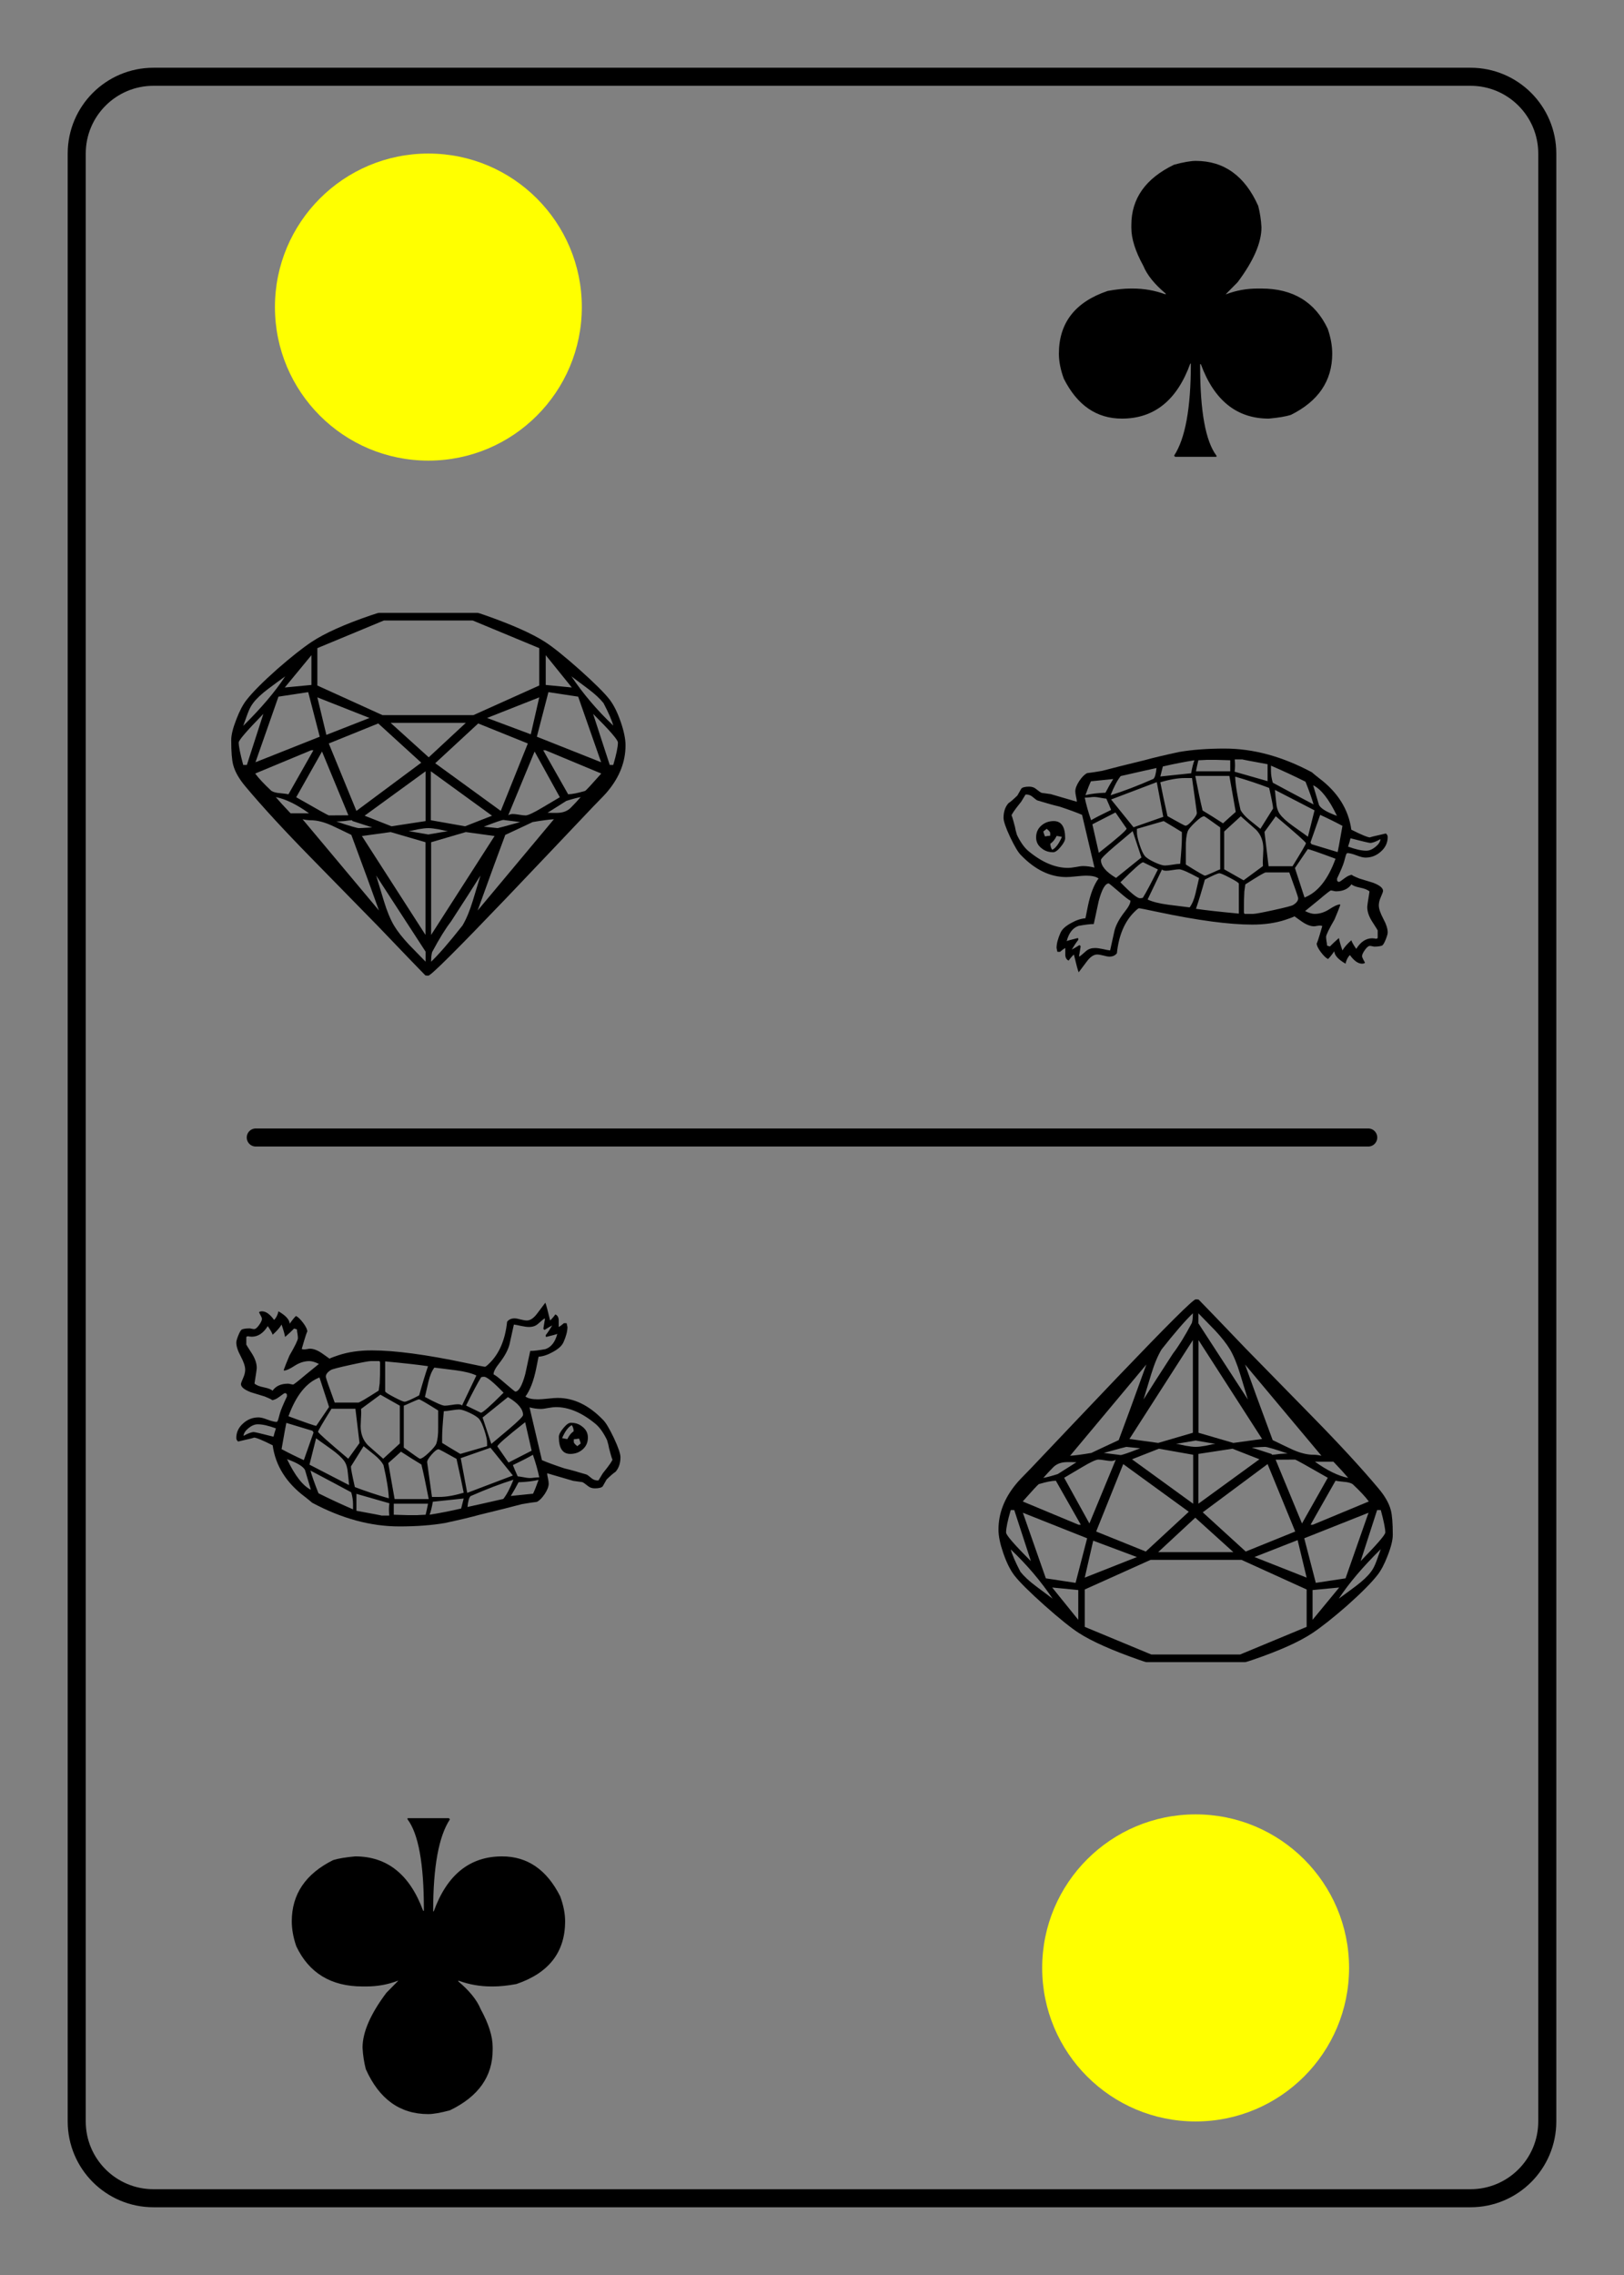 <?xml version="1.0" encoding="UTF-8"?>
<svg xmlns="http://www.w3.org/2000/svg" xmlns:xlink="http://www.w3.org/1999/xlink" width="180pt" height="252pt" viewBox="0 0 180 252" version="1.1">
<rect x="0" y="0" width="180" height="252" fill="#808080" stroke="none"/>
<defs>
<g>
<symbol overflow="visible" id="glyph0-0">
<path style="stroke:none;" d="M 2.234 7.953 L 2.234 -31.734 L 24.734 -31.734 L 24.734 7.953 Z M 4.766 5.453 L 22.234 5.453 L 22.234 -29.203 L 4.766 -29.203 Z M 4.766 5.453 "/>
</symbol>
<symbol overflow="visible" id="glyph0-1">
<path style="stroke:none;" d="M 20.188 -32.781 C 23.32 -32.781 25.629 -31.117 27.109 -27.797 C 27.305 -27.035 27.426 -26.242 27.469 -25.422 C 27.469 -23.711 26.586 -21.688 24.828 -19.344 L 23.516 -18.016 L 23.578 -18.016 C 24.66 -18.43 25.816 -18.641 27.047 -18.641 L 27.469 -18.641 C 30.957 -18.641 33.406 -17.156 34.812 -14.188 C 35.145 -13.227 35.312 -12.305 35.312 -11.422 C 35.312 -8.422 33.781 -6.16 30.719 -4.641 C 30.133 -4.461 29.32 -4.328 28.281 -4.234 C 24.738 -4.234 22.227 -6.242 20.75 -10.266 L 20.672 -10.266 L 20.672 -10.062 C 20.672 -5.039 21.273 -1.727 22.484 -0.125 L 22.484 0 L 17.906 0 L 17.781 -0.125 C 19.02 -2 19.641 -5.379 19.641 -10.266 L 19.641 -10.328 L 19.578 -10.328 C 18.109 -6.266 15.582 -4.234 12 -4.234 C 9.195 -4.234 7.051 -5.707 5.562 -8.656 C 5.195 -9.656 5.016 -10.578 5.016 -11.422 C 5.016 -14.836 6.816 -17.156 10.422 -18.375 C 11.379 -18.551 12.234 -18.641 12.984 -18.641 L 13.188 -18.641 C 14.445 -18.641 15.645 -18.43 16.781 -18.016 L 16.859 -18.016 L 16.859 -18.078 C 15.617 -19.117 14.789 -20.145 14.375 -21.156 C 13.488 -22.77 13.047 -24.172 13.047 -25.359 L 13.047 -25.672 C 13.047 -28.609 14.625 -30.836 17.781 -32.359 C 18.82 -32.641 19.625 -32.781 20.188 -32.781 Z M 20.188 -32.781 "/>
</symbol>
<symbol overflow="visible" id="glyph1-0">
<path style="stroke:none;" d="M 25.688 8.156 L 1.641 8.156 L 1.641 -33.938 L 25.688 -33.938 Z M 24.047 6.516 L 24.047 -32.297 L 3.281 -32.297 L 3.281 6.516 Z M 21.953 -21.281 C 21.953 -17.383 19.375 -14.395 14.219 -12.312 L 13.531 -6.891 L 11.359 -6.891 L 10.406 -13.969 C 14.938 -14.781 17.203 -16.945 17.203 -20.469 C 17.203 -24.332 13.27 -26.266 5.406 -26.266 L 6.109 -29.656 C 16.672 -29.656 21.953 -26.863 21.953 -21.281 Z M 15.828 0.359 C 15.828 1.422 15.492 2.285 14.828 2.953 C 14.16 3.629 13.289 3.969 12.219 3.969 C 11.32 3.969 10.594 3.656 10.031 3.031 C 9.469 2.414 9.188 1.648 9.188 0.734 C 9.188 -0.316 9.531 -1.164 10.219 -1.812 C 10.906 -2.469 11.781 -2.797 12.844 -2.797 C 13.75 -2.797 14.473 -2.5 15.016 -1.906 C 15.555 -1.312 15.828 -0.555 15.828 0.359 Z M 15.828 0.359 "/>
</symbol>
<symbol overflow="visible" id="glyph1-1">
<path style="stroke:none;" d="M 45.516 -18.203 C 45.516 -16.398 44.863 -14.711 43.562 -13.141 C 43.375 -12.898 42.828 -12.32 41.922 -11.406 C 38.734 -8.039 35.539 -4.68 32.344 -1.328 C 26.832 4.43 23.938 7.312 23.656 7.312 C 23.508 7.312 23.398 7.301 23.328 7.281 C 22.66 6.602 20.922 4.797 18.109 1.859 C 15.617 -0.68 13.125 -3.227 10.625 -5.781 C 7.645 -8.82 5.234 -11.441 3.391 -13.641 C 2.68 -14.484 2.227 -15.281 2.031 -16.031 C 1.883 -16.582 1.812 -17.5 1.812 -18.781 C 1.812 -19.352 2.004 -20.129 2.391 -21.109 C 2.742 -22.023 3.117 -22.734 3.516 -23.234 C 4.18 -24.086 5.312 -25.223 6.906 -26.641 C 8.445 -27.984 9.719 -28.988 10.719 -29.656 C 12.195 -30.633 14.391 -31.617 17.297 -32.609 C 17.816 -32.785 18.113 -32.875 18.188 -32.875 L 29.125 -32.875 C 29.188 -32.875 29.469 -32.785 29.969 -32.609 C 32.969 -31.555 35.176 -30.57 36.594 -29.656 C 37.445 -29.113 38.707 -28.102 40.375 -26.625 C 42.102 -25.082 43.238 -23.953 43.781 -23.234 C 44.227 -22.641 44.629 -21.828 44.984 -20.797 C 45.336 -19.773 45.516 -18.91 45.516 -18.203 Z M 44.156 -20.391 C 44 -20.973 43.641 -21.801 43.078 -22.875 C 42.691 -23.363 42.125 -23.891 41.375 -24.453 C 40.75 -24.922 40.129 -25.383 39.516 -25.844 C 40.828 -23.895 42.375 -22.078 44.156 -20.391 Z M 39.562 -24.609 L 36.672 -28.188 L 36.672 -24.891 Z M 44.672 -18.516 C 44.672 -18.805 43.754 -19.863 41.922 -21.688 L 43.766 -16.031 L 44.156 -16.031 C 44.5 -17.195 44.672 -18.023 44.672 -18.516 Z M 42.812 -16.328 L 40.266 -23.594 L 36.969 -24.094 L 35.688 -19.156 Z M 42.828 -15.078 L 36.641 -17.656 L 36.391 -17.656 L 39.156 -12.781 C 39.602 -12.789 40.234 -12.914 41.047 -13.156 C 41.16 -13.227 41.754 -13.867 42.828 -15.078 Z M 35.953 -23.516 L 30.172 -21.234 L 35.016 -19.422 Z M 35.953 -24.828 L 35.953 -28.969 L 28.578 -32.031 L 18.734 -32.031 L 11.359 -28.969 L 11.359 -24.828 L 18.578 -21.547 L 28.656 -21.547 Z M 40.547 -12.469 C 40.18 -12.406 39.648 -12.266 38.953 -12.047 C 38.492 -11.754 37.801 -11.316 36.875 -10.734 C 36.977 -10.734 37.148 -10.727 37.391 -10.719 C 37.609 -10.719 37.773 -10.719 37.891 -10.719 C 38.547 -10.719 39.062 -10.906 39.438 -11.281 C 39.812 -11.656 40.18 -12.051 40.547 -12.469 Z M 38.234 -12.453 L 35.438 -17.516 L 32.516 -10.453 C 32.648 -10.547 32.828 -10.594 33.047 -10.594 C 33.203 -10.594 33.43 -10.566 33.734 -10.516 C 34.047 -10.461 34.281 -10.438 34.438 -10.438 C 34.707 -10.438 35.32 -10.723 36.281 -11.297 C 37.488 -12.016 38.141 -12.398 38.234 -12.453 Z M 34.688 -18.406 L 29.188 -20.625 L 24.422 -16.219 L 31.688 -10.938 Z M 27.812 -20.688 L 19.484 -20.688 L 23.703 -16.875 Z M 33.844 -9.703 C 32.582 -9.859 31.969 -9.938 32 -9.938 C 31.812 -9.938 31.082 -9.688 29.812 -9.188 L 31.344 -9.031 C 31.395 -9.031 32.227 -9.254 33.844 -9.703 Z M 30.719 -10.406 L 23.938 -15.328 L 23.938 -9.906 L 27.734 -9.234 Z M 37.578 -10.016 C 37.047 -9.984 36.258 -9.879 35.219 -9.703 C 35.188 -9.68 34.176 -9.207 32.188 -8.281 C 31.488 -6.426 30.469 -3.633 29.125 0.094 Z M 17.141 -21.234 L 11.359 -23.516 L 12.359 -19.359 Z M 10.703 -24.891 L 10.703 -28.188 L 7.75 -24.609 Z M 22.875 -16.281 L 18.109 -20.625 L 12.625 -18.406 L 15.688 -10.938 Z M 25.844 -8.703 C 25.664 -8.711 25.305 -8.781 24.766 -8.906 C 24.305 -8.988 23.938 -9.031 23.656 -9.031 C 23.375 -9.031 23.004 -8.988 22.547 -8.906 C 22.004 -8.781 21.645 -8.711 21.469 -8.703 C 22.895 -8.453 23.625 -8.328 23.656 -8.328 C 23.688 -8.328 24.414 -8.453 25.844 -8.703 Z M 23.359 -9.812 L 23.359 -15.328 L 16.594 -10.406 L 19.578 -9.234 Z M 31 -8.156 L 27.812 -8.594 L 23.969 -7.469 L 23.969 2.797 Z M 7.797 -25.844 C 7.16 -25.383 6.531 -24.922 5.906 -24.453 C 5.145 -23.879 4.586 -23.352 4.234 -22.875 C 4.004 -22.582 3.797 -22.176 3.609 -21.656 C 3.316 -20.832 3.16 -20.398 3.141 -20.359 C 5.117 -22.305 6.672 -24.133 7.797 -25.844 Z M 11.625 -19.156 L 10.344 -24.094 L 7.047 -23.594 L 4.5 -16.328 Z M 14.797 -10.453 L 11.875 -17.516 L 9.016 -12.453 C 11.359 -11.109 12.566 -10.438 12.641 -10.438 C 13.066 -10.438 13.785 -10.441 14.797 -10.453 Z M 29.438 -3.781 C 28.727 -2.645 27.641 -0.945 26.172 1.312 C 25.566 2.094 24.867 3.223 24.078 4.703 C 24.004 4.973 23.969 5.328 23.969 5.766 C 24.82 4.953 25.977 3.617 27.438 1.766 C 27.852 1.078 28.234 0.172 28.578 -0.953 C 28.867 -1.898 29.156 -2.844 29.438 -3.781 Z M 17.438 -9.109 L 15.266 -9.812 L 15.188 -9.906 C 15.062 -9.906 14.773 -9.875 14.328 -9.812 C 13.973 -9.781 13.688 -9.766 13.469 -9.766 C 14.926 -9.273 15.758 -9.031 15.969 -9.031 C 16.07 -9.031 16.562 -9.055 17.438 -9.109 Z M 10.922 -17.656 L 10.672 -17.656 L 4.469 -15.078 C 4.844 -14.566 5.441 -13.926 6.266 -13.156 C 6.484 -13.02 6.797 -12.938 7.203 -12.906 C 7.734 -12.852 8.051 -12.812 8.156 -12.781 Z M 5.375 -21.688 C 3.551 -19.82 2.641 -18.766 2.641 -18.516 C 2.641 -18.098 2.805 -17.27 3.141 -16.031 L 3.547 -16.031 Z M 23.344 2.797 L 23.344 -7.469 L 19.484 -8.594 L 16.297 -8.156 Z M 10.438 -10.672 C 9.062 -11.66 7.832 -12.258 6.75 -12.469 C 7.102 -12.051 7.648 -11.453 8.391 -10.672 Z M 23.359 5.766 L 23.359 4.656 L 17.875 -3.781 C 18.156 -2.844 18.441 -1.898 18.734 -0.953 C 19.078 0.172 19.453 1.078 19.859 1.766 C 20.234 2.391 20.781 3.086 21.5 3.859 C 22.125 4.492 22.742 5.129 23.359 5.766 Z M 18.188 0.094 C 17.562 -1.676 16.539 -4.469 15.125 -8.281 C 14.406 -8.633 13.676 -8.984 12.938 -9.328 C 12.082 -9.711 11.305 -9.906 10.609 -9.906 C 10.328 -9.906 10.031 -9.941 9.719 -10.016 Z M 18.188 0.094 "/>
</symbol>
<symbol overflow="visible" id="glyph1-2">
<path style="stroke:none;" d="M 44.391 2.531 C 44.391 2.688 44.312 2.957 44.156 3.344 C 44 3.727 43.863 3.941 43.75 3.984 C 43.551 4.055 43.273 4.094 42.922 4.094 C 42.859 4.094 42.77 4.078 42.656 4.047 C 42.551 4.023 42.469 4.016 42.406 4.016 C 42.258 4.016 42.078 4.164 41.859 4.469 C 41.648 4.77 41.547 5 41.547 5.156 C 41.547 5.25 41.656 5.488 41.875 5.875 C 41.82 5.945 41.711 5.984 41.547 5.984 C 41.109 5.984 40.66 5.664 40.203 5.031 C 39.973 5.25 39.812 5.566 39.719 5.984 C 38.914 5.523 38.5 5.066 38.469 4.609 C 38.207 4.992 37.977 5.281 37.781 5.469 C 37.551 5.363 37.281 5.102 36.969 4.688 C 36.664 4.281 36.516 3.953 36.516 3.703 C 36.516 3.891 36.723 3.258 37.141 1.812 C 37.055 1.781 36.977 1.766 36.906 1.766 C 36.82 1.766 36.707 1.773 36.562 1.797 C 36.414 1.828 36.305 1.844 36.234 1.844 C 35.805 1.844 35.328 1.648 34.797 1.266 C 34.266 0.891 34.004 0.703 34.016 0.703 C 34.211 0.703 33.891 0.844 33.047 1.125 C 31.984 1.477 30.758 1.656 29.375 1.656 C 26.812 1.656 23.336 1.191 18.953 0.266 C 17.629 -0.016 16.922 -0.156 16.828 -0.156 C 16.754 -0.156 16.578 -0.016 16.297 0.266 C 15.223 1.336 14.582 2.859 14.375 4.828 C 14.188 5.078 13.91 5.203 13.547 5.203 C 13.391 5.203 13.16 5.16 12.859 5.078 C 12.566 5.004 12.344 4.969 12.188 4.969 C 11.812 4.969 11.43 5.223 11.047 5.734 C 10.473 6.504 10.172 6.906 10.141 6.938 C 10.055 6.758 9.879 6.102 9.609 4.969 C 9.379 5.188 9.188 5.41 9.031 5.641 C 8.801 5.547 8.676 5.344 8.656 5.031 C 8.656 4.781 8.656 4.52 8.656 4.25 C 8.477 4.344 8.285 4.484 8.078 4.672 L 7.781 4.672 C 7.719 4.422 7.688 4.281 7.688 4.25 C 7.688 3.781 7.832 3.219 8.125 2.562 C 8.301 2.164 8.703 1.801 9.328 1.469 C 9.867 1.164 10.391 0.992 10.891 0.953 C 10.953 0.641 11.039 0.195 11.156 -0.375 C 11.438 -1.738 11.832 -2.766 12.344 -3.453 C 12.07 -3.66 11.613 -3.766 10.969 -3.766 C 10.719 -3.766 10.348 -3.738 9.859 -3.688 C 9.379 -3.633 9.016 -3.609 8.766 -3.609 C 6.984 -3.609 5.312 -4.414 3.75 -6.031 C 3.445 -6.32 3.047 -6.988 2.547 -8.031 C 2.055 -9.082 1.812 -9.797 1.812 -10.172 C 1.812 -10.828 1.988 -11.363 2.344 -11.781 C 2.594 -11.945 2.926 -12.234 3.344 -12.641 C 3.488 -12.891 3.633 -13.145 3.781 -13.406 C 3.914 -13.551 4.207 -13.625 4.656 -13.625 C 4.957 -13.625 5.207 -13.539 5.406 -13.375 C 5.719 -13.125 5.926 -12.977 6.031 -12.938 C 6.25 -12.906 6.586 -12.859 7.047 -12.797 C 7.691 -12.609 8.656 -12.328 9.938 -11.953 C 9.938 -12.086 9.906 -12.281 9.844 -12.531 C 9.789 -12.781 9.766 -12.973 9.766 -13.109 C 9.766 -13.422 9.91 -13.801 10.203 -14.25 C 10.504 -14.695 10.797 -14.988 11.078 -15.125 C 11.461 -15.164 12.016 -15.25 12.734 -15.375 C 13.785 -15.656 15.363 -16.051 17.469 -16.562 C 18.312 -16.801 19.582 -17.102 21.281 -17.469 C 22.75 -17.719 24.43 -17.844 26.328 -17.844 C 29.492 -17.844 32.711 -16.969 35.984 -15.219 C 36.148 -15.07 36.41 -14.859 36.766 -14.578 C 38.848 -13.023 40.047 -11.117 40.359 -8.859 C 41.492 -8.285 42.191 -8 42.453 -8 C 42.305 -8 42.883 -8.145 44.188 -8.438 C 44.32 -8.332 44.391 -8.203 44.391 -8.047 C 44.391 -7.422 44.141 -6.883 43.641 -6.438 C 43.148 -5.988 42.578 -5.766 41.922 -5.766 C 41.691 -5.766 41.359 -5.848 40.922 -6.016 C 40.484 -6.18 40.156 -6.266 39.938 -6.266 C 39.863 -6.266 39.801 -6.18 39.75 -6.016 C 39.707 -5.859 39.641 -5.613 39.547 -5.281 C 39.453 -4.945 39.195 -4.336 38.781 -3.453 L 38.781 -3.234 C 38.82 -3.129 38.895 -3.078 39 -3.078 C 39.062 -3.078 39.258 -3.207 39.594 -3.469 C 39.938 -3.727 40.227 -3.859 40.469 -3.859 C 40.32 -3.859 40.578 -3.723 41.234 -3.453 C 41.754 -3.297 42.266 -3.141 42.766 -2.984 C 43.504 -2.703 43.875 -2.398 43.875 -2.078 C 43.875 -1.992 43.797 -1.773 43.641 -1.422 C 43.484 -1.078 43.406 -0.766 43.406 -0.484 C 43.406 -0.117 43.566 0.367 43.891 0.984 C 44.223 1.598 44.391 2.113 44.391 2.531 Z M 38.766 -10.391 C 37.891 -12.223 37.008 -13.352 36.125 -13.781 C 36.344 -13.039 36.562 -12.305 36.781 -11.578 C 37.008 -11.18 37.672 -10.785 38.766 -10.391 Z M 43.594 -7.812 C 43.082 -7.531 42.703 -7.391 42.453 -7.391 C 42.336 -7.391 41.609 -7.562 40.266 -7.906 C 40.223 -7.695 40.133 -7.391 40 -6.984 C 40.82 -6.68 41.492 -6.531 42.016 -6.531 C 42.336 -6.531 42.672 -6.664 43.016 -6.938 C 43.367 -7.219 43.562 -7.508 43.594 -7.812 Z M 36.172 -11.656 C 36.004 -12.258 35.707 -13.098 35.281 -14.172 C 34.082 -14.773 32.805 -15.367 31.453 -15.953 L 31.453 -15.391 C 31.453 -14.961 31.52 -14.52 31.656 -14.062 C 32.656 -13.52 34.16 -12.719 36.172 -11.656 Z M 39.375 -9.281 C 38.582 -9.707 37.758 -10.113 36.906 -10.5 L 35.828 -7.438 L 35.953 -7.25 L 38.844 -6.375 C 38.875 -6.469 39.051 -7.438 39.375 -9.281 Z M 36.281 -11 L 31.891 -13.266 C 31.93 -12.805 31.977 -12.348 32.031 -11.891 C 32.07 -11.348 32.203 -10.922 32.422 -10.609 C 32.703 -10.211 33.191 -9.766 33.891 -9.266 C 34.91 -8.547 35.461 -8.148 35.547 -8.078 Z M 31.078 -14.234 L 31.078 -16.109 C 29.141 -16.461 28.219 -16.641 28.312 -16.641 L 27.438 -16.641 C 27.488 -16.148 27.484 -15.695 27.422 -15.281 Z M 31.688 -11.203 C 31.688 -11.453 31.539 -12.211 31.25 -13.484 C 30.051 -13.941 28.797 -14.359 27.484 -14.734 C 27.516 -13.859 27.711 -12.629 28.078 -11.047 C 28.273 -10.68 28.609 -10.305 29.078 -9.922 C 29.816 -9.328 30.219 -9.004 30.281 -8.953 C 31.219 -10.453 31.688 -11.203 31.688 -11.203 Z M 26.938 -15.328 L 26.938 -16.547 C 25.957 -16.578 25.438 -16.594 25.375 -16.594 L 24.25 -16.594 C 24.414 -16.594 24.133 -16.578 23.406 -16.547 C 23.301 -16.117 23.211 -15.711 23.141 -15.328 Z M 35.328 -7.359 C 35.328 -7.473 34.211 -8.469 31.984 -10.344 C 31.148 -9.188 30.734 -8.609 30.734 -8.609 L 31.188 -4.812 L 33.844 -4.812 C 34.832 -6.406 35.328 -7.254 35.328 -7.359 Z M 38.609 -5.641 C 36.703 -6.348 35.676 -6.703 35.531 -6.703 L 34.109 -4.609 L 35.172 -1.344 C 36.629 -1.906 37.773 -3.336 38.609 -5.641 Z M 43.281 3.094 L 43.281 2.297 C 43.281 2.273 43.086 1.969 42.703 1.375 C 42.316 0.781 42.125 0.227 42.125 -0.281 C 42.125 -0.414 42.207 -0.992 42.375 -2.016 C 42.164 -2.203 41.816 -2.344 41.328 -2.438 C 40.836 -2.539 40.52 -2.664 40.375 -2.812 C 40.008 -2.289 39.438 -2.031 38.656 -2.031 C 38.594 -2.031 38.5 -2.047 38.375 -2.078 C 38.25 -2.109 38.156 -2.125 38.094 -2.125 C 38.02 -2.125 37.57 -1.773 36.75 -1.078 C 35.77 -0.285 35.266 0.125 35.234 0.156 C 35.66 0.363 36.008 0.469 36.281 0.469 C 36.844 0.469 37.391 0.297 37.922 -0.047 C 38.461 -0.398 38.852 -0.578 39.094 -0.578 L 39.141 -0.531 C 39.016 -0.164 38.801 0.367 38.5 1.078 C 37.875 2.16 37.562 2.805 37.562 3.016 C 37.562 3.129 37.578 3.289 37.609 3.5 C 37.648 3.719 37.672 3.879 37.672 3.984 L 37.984 4.078 C 38.191 3.859 38.523 3.547 38.984 3.141 C 39.035 3.453 39.164 3.91 39.375 4.516 C 39.57 4.18 39.898 3.805 40.359 3.391 C 40.441 3.629 40.625 3.945 40.906 4.344 C 41.395 3.562 41.984 3.172 42.672 3.172 C 42.723 3.172 42.797 3.176 42.891 3.188 C 42.984 3.207 43.051 3.219 43.094 3.219 C 43.219 3.219 43.281 3.176 43.281 3.094 Z M 27.547 -10.828 L 26.844 -14.812 L 23.062 -14.812 C 23.363 -13.258 23.633 -11.984 23.875 -10.984 C 24.539 -10.586 25.297 -10.113 26.141 -9.562 C 26.441 -9.844 26.91 -10.266 27.547 -10.828 Z M 22.969 -16.547 C 21.844 -16.367 20.676 -16.141 19.469 -15.859 C 19.406 -15.609 19.312 -15.238 19.188 -14.75 L 22.609 -15.109 C 22.711 -15.723 22.832 -16.203 22.969 -16.547 Z M 30.609 -6.734 C 30.609 -7.586 30.344 -8.289 29.812 -8.844 C 29.25 -9.344 28.68 -9.844 28.109 -10.344 L 26.266 -8.656 L 26.266 -4.469 L 28.422 -3.25 C 28.891 -3.602 29.602 -4.129 30.562 -4.828 C 30.551 -4.992 30.547 -5.129 30.547 -5.234 C 30.547 -5.391 30.555 -5.633 30.578 -5.969 C 30.598 -6.312 30.609 -6.566 30.609 -6.734 Z M 34.469 -1.266 C 34.469 -1.379 34.141 -2.332 33.484 -4.125 L 30.875 -4.125 C 30.738 -4.125 29.984 -3.68 28.609 -2.797 C 28.586 -2.617 28.551 -2.352 28.5 -2 C 28.469 -1.539 28.453 -0.801 28.453 0.219 C 28.453 0.344 28.477 0.426 28.531 0.469 L 29.484 0.469 C 29.711 0.469 30.469 0.328 31.75 0.047 C 33.039 -0.234 33.758 -0.422 33.906 -0.516 C 34.281 -0.742 34.469 -0.992 34.469 -1.266 Z M 23.234 -10.766 L 22.703 -14.578 L 21.906 -14.578 C 21.133 -14.578 20.227 -14.422 19.188 -14.109 C 19.344 -13.285 19.609 -12.035 19.984 -10.359 C 21.242 -9.648 21.906 -9.297 21.969 -9.297 C 22.145 -9.297 22.406 -9.492 22.75 -9.891 C 23.102 -10.297 23.266 -10.586 23.234 -10.766 Z M 25.828 -4.469 L 25.828 -9.109 C 24.691 -9.93 24.098 -10.344 24.047 -10.344 C 23.848 -10.344 23.508 -10.113 23.031 -9.656 C 22.562 -9.207 22.289 -8.875 22.219 -8.656 C 22.07 -8.219 22.004 -7.613 22.016 -6.844 C 22.023 -5.82 22.023 -5.207 22.016 -5 C 23.328 -4.176 24.035 -3.766 24.141 -3.766 C 24.211 -3.766 24.488 -3.875 24.969 -4.094 C 25.445 -4.312 25.734 -4.438 25.828 -4.469 Z M 18.766 -15.688 C 18.348 -15.602 17.023 -15.305 14.797 -14.797 C 14.422 -14.328 14.047 -13.617 13.672 -12.672 C 15.055 -13.098 16.641 -13.703 18.422 -14.484 C 18.586 -14.629 18.703 -15.031 18.766 -15.688 Z M 19.516 -10.281 L 18.797 -14.125 L 13.734 -12.203 L 16.219 -9.125 Z M 27.891 0.438 L 27.891 -2.875 C 27.891 -2.969 27.566 -3.18 26.922 -3.516 C 26.273 -3.859 25.879 -4.031 25.734 -4.031 C 25.555 -4.031 25.02 -3.797 24.125 -3.328 C 23.781 -2.086 23.453 -1.008 23.141 -0.094 C 24.191 0.062 25.773 0.238 27.891 0.438 Z M 21.578 -7.969 L 21.578 -8.594 C 21.129 -8.875 20.457 -9.281 19.562 -9.812 L 16.594 -8.953 L 16.594 -8.578 C 16.594 -8.266 16.691 -7.805 16.891 -7.203 C 17.086 -6.609 17.273 -6.195 17.453 -5.969 C 17.629 -5.75 17.984 -5.516 18.516 -5.266 C 19.047 -5.016 19.438 -4.891 19.688 -4.891 C 19.883 -4.891 20.172 -4.922 20.547 -4.984 C 20.922 -5.047 21.203 -5.078 21.391 -5.078 C 21.516 -6.43 21.578 -7.395 21.578 -7.969 Z M 13.969 -14.469 C 13.426 -14.414 12.602 -14.332 11.5 -14.219 C 11.332 -13.875 11.129 -13.363 10.891 -12.688 C 11.504 -12.832 12.242 -12.922 13.109 -12.953 C 13.398 -13.516 13.688 -14.02 13.969 -14.469 Z M 13.734 -11.047 C 13.629 -11.328 13.453 -11.742 13.203 -12.297 C 13.078 -12.305 12.863 -12.336 12.562 -12.391 C 12.258 -12.453 12.031 -12.484 11.875 -12.484 C 11.75 -12.484 11.566 -12.469 11.328 -12.438 C 11.098 -12.414 10.926 -12.406 10.812 -12.406 C 10.969 -11.645 11.203 -10.812 11.516 -9.906 C 11.891 -10.133 12.629 -10.516 13.734 -11.047 Z M 23.484 -3.5 C 22.297 -4.145 21.562 -4.469 21.281 -4.469 C 21.125 -4.469 20.883 -4.441 20.562 -4.391 C 20.25 -4.336 20.008 -4.312 19.844 -4.312 C 19.602 -4.312 19.445 -4.359 19.375 -4.453 L 17.781 -1.125 C 18.301 -0.875 19.062 -0.68 20.062 -0.547 C 20.844 -0.453 21.633 -0.352 22.438 -0.25 C 22.719 -0.625 22.938 -1.145 23.094 -1.812 C 23.227 -2.375 23.359 -2.938 23.484 -3.5 Z M 15.453 -8.984 C 15.453 -8.984 15.039 -9.578 14.219 -10.766 L 11.656 -9.453 L 12.375 -6.297 C 14.426 -7.91 15.453 -8.805 15.453 -8.984 Z M 17.094 -5.781 L 16.125 -8.703 C 15.477 -8.16 14.828 -7.613 14.172 -7.062 C 13.129 -6.176 12.609 -5.656 12.609 -5.5 C 12.609 -4.844 13.164 -4.18 14.281 -3.516 Z M 18.922 -4.453 C 17.836 -4.984 17.289 -5.25 17.281 -5.25 C 17.082 -5.25 16.242 -4.508 14.766 -3.031 C 15.91 -1.852 16.629 -1.266 16.922 -1.266 C 17.055 -1.266 17.164 -1.281 17.25 -1.312 C 17.625 -1.914 18.18 -2.961 18.922 -4.453 Z M 11.891 -4.656 L 10.516 -10.5 C 9.973 -10.738 9.133 -11.047 8 -11.422 C 7.445 -11.547 6.641 -11.77 5.578 -12.094 C 5.473 -12.133 5.273 -12.281 4.984 -12.531 C 4.773 -12.695 4.531 -12.77 4.25 -12.75 C 4.145 -12.57 3.984 -12.305 3.766 -11.953 C 3.047 -11.066 2.688 -10.547 2.688 -10.391 C 2.688 -10.578 2.816 -10.172 3.078 -9.172 C 3.109 -8.961 3.18 -8.664 3.297 -8.281 C 3.691 -7.469 4.117 -6.867 4.578 -6.484 C 6.078 -5.242 7.539 -4.625 8.969 -4.625 C 9.164 -4.625 9.441 -4.656 9.797 -4.719 C 10.16 -4.789 10.438 -4.828 10.625 -4.828 C 11.031 -4.828 11.453 -4.77 11.891 -4.656 Z M 15.875 -1 C 15.695 -1.07 15.254 -1.414 14.547 -2.031 C 13.867 -2.613 13.508 -2.906 13.469 -2.906 C 13.082 -2.906 12.711 -2.254 12.359 -0.953 C 12.172 -0.098 11.988 0.75 11.812 1.594 C 11.426 1.594 10.863 1.66 10.125 1.797 C 9.488 2.016 9.051 2.578 8.812 3.484 C 8.926 3.43 9.344 3.316 10.062 3.141 L 10.094 3.25 L 10.094 3.344 C 9.875 3.625 9.633 3.984 9.375 4.422 C 9.656 4.273 9.941 4.109 10.234 3.922 L 10.359 4.047 C 10.242 4.805 10.188 5.125 10.188 5 C 10.188 5.094 10.191 5.16 10.203 5.203 C 10.285 5.172 10.539 4.961 10.969 4.578 C 11.219 4.359 11.547 4.25 11.953 4.25 C 12.16 4.25 12.441 4.285 12.797 4.359 C 13.211 4.453 13.488 4.504 13.625 4.516 C 13.781 3.797 13.941 3.066 14.109 2.328 C 14.273 1.691 14.645 1.004 15.219 0.266 C 15.676 -0.305 15.895 -0.727 15.875 -1 Z M 8.641 -7.922 C 8.641 -7.672 8.473 -7.348 8.141 -6.953 C 7.816 -6.555 7.539 -6.359 7.312 -6.359 C 6.812 -6.359 6.383 -6.504 6.031 -6.797 C 5.625 -7.109 5.422 -7.508 5.422 -8 C 5.422 -8.531 5.609 -8.961 5.984 -9.297 C 6.367 -9.641 6.832 -9.812 7.375 -9.812 C 8.219 -9.812 8.641 -9.18 8.641 -7.922 Z M 6.984 -8.188 L 6.984 -8.484 C 6.992 -8.586 6.863 -8.742 6.594 -8.953 C 6.508 -8.891 6.383 -8.789 6.219 -8.656 C 6.25 -8.52 6.312 -8.336 6.406 -8.109 C 6.531 -8.141 6.723 -8.164 6.984 -8.188 Z M 8.281 -8.062 C 8.145 -8.094 7.953 -8.129 7.703 -8.172 C 7.492 -7.754 7.258 -7.469 7 -7.312 C 7 -7.062 7.066 -6.832 7.203 -6.625 C 7.586 -6.812 7.945 -7.289 8.281 -8.062 Z M 8.281 -8.062 "/>
</symbol>
<symbol overflow="visible" id="glyph2-0">
<path style="stroke:none;" d="M -2.234 -7.953 L -2.234 31.734 L -24.734 31.734 L -24.734 -7.953 Z M -4.766 -5.453 L -22.234 -5.453 L -22.234 29.203 L -4.766 29.203 Z M -4.766 -5.453 "/>
</symbol>
<symbol overflow="visible" id="glyph2-1">
<path style="stroke:none;" d="M -20.188 32.781 C -23.32 32.781 -25.629 31.117 -27.109 27.797 C -27.305 27.035 -27.426 26.242 -27.469 25.422 C -27.469 23.711 -26.586 21.688 -24.828 19.344 L -23.516 18.016 L -23.578 18.016 C -24.66 18.43 -25.816 18.641 -27.047 18.641 L -27.469 18.641 C -30.957 18.641 -33.406 17.156 -34.812 14.188 C -35.145 13.227 -35.312 12.305 -35.312 11.422 C -35.312 8.422 -33.781 6.16 -30.719 4.641 C -30.133 4.461 -29.32 4.328 -28.281 4.234 C -24.738 4.234 -22.227 6.242 -20.75 10.266 L -20.672 10.266 L -20.672 10.062 C -20.672 5.039 -21.273 1.727 -22.484 0.125 L -22.484 0 L -17.906 0 L -17.781 0.125 C -19.02 2 -19.641 5.379 -19.641 10.266 L -19.641 10.328 L -19.578 10.328 C -18.109 6.266 -15.582 4.234 -12 4.234 C -9.195 4.234 -7.051 5.707 -5.562 8.656 C -5.195 9.656 -5.016 10.578 -5.016 11.422 C -5.016 14.836 -6.816 17.156 -10.422 18.375 C -11.379 18.551 -12.234 18.641 -12.984 18.641 L -13.188 18.641 C -14.445 18.641 -15.645 18.43 -16.781 18.016 L -16.859 18.016 L -16.859 18.078 C -15.617 19.117 -14.789 20.145 -14.375 21.156 C -13.488 22.77 -13.047 24.172 -13.047 25.359 L -13.047 25.672 C -13.047 28.609 -14.625 30.836 -17.781 32.359 C -18.82 32.641 -19.625 32.781 -20.188 32.781 Z M -20.188 32.781 "/>
</symbol>
<symbol overflow="visible" id="glyph3-0">
<path style="stroke:none;" d="M -25.688 -8.156 L -1.641 -8.156 L -1.641 33.938 L -25.688 33.938 Z M -24.047 -6.516 L -24.047 32.297 L -3.281 32.297 L -3.281 -6.516 Z M -21.953 21.281 C -21.953 17.383 -19.375 14.395 -14.219 12.312 L -13.531 6.891 L -11.359 6.891 L -10.406 13.969 C -14.938 14.781 -17.203 16.945 -17.203 20.469 C -17.203 24.332 -13.27 26.266 -5.406 26.266 L -6.109 29.656 C -16.672 29.656 -21.953 26.863 -21.953 21.281 Z M -15.828 -0.359 C -15.828 -1.422 -15.492 -2.285 -14.828 -2.953 C -14.16 -3.629 -13.289 -3.969 -12.219 -3.969 C -11.32 -3.969 -10.594 -3.656 -10.031 -3.031 C -9.469 -2.414 -9.188 -1.648 -9.188 -0.734 C -9.188 0.316 -9.531 1.164 -10.219 1.812 C -10.906 2.469 -11.781 2.797 -12.844 2.797 C -13.75 2.797 -14.473 2.5 -15.016 1.906 C -15.555 1.312 -15.828 0.555 -15.828 -0.359 Z M -15.828 -0.359 "/>
</symbol>
<symbol overflow="visible" id="glyph3-1">
<path style="stroke:none;" d="M -45.516 18.203 C -45.516 16.398 -44.863 14.711 -43.562 13.141 C -43.375 12.898 -42.828 12.32 -41.922 11.406 C -38.734 8.039 -35.539 4.68 -32.344 1.328 C -26.832 -4.43 -23.938 -7.312 -23.656 -7.312 C -23.508 -7.312 -23.398 -7.301 -23.328 -7.281 C -22.66 -6.602 -20.922 -4.797 -18.109 -1.859 C -15.617 0.68 -13.125 3.227 -10.625 5.781 C -7.645 8.82 -5.234 11.441 -3.391 13.641 C -2.68 14.484 -2.227 15.281 -2.031 16.031 C -1.883 16.582 -1.812 17.5 -1.812 18.781 C -1.812 19.352 -2.004 20.129 -2.391 21.109 C -2.742 22.023 -3.117 22.734 -3.516 23.234 C -4.18 24.086 -5.312 25.223 -6.906 26.641 C -8.445 27.984 -9.719 28.988 -10.719 29.656 C -12.195 30.633 -14.391 31.617 -17.297 32.609 C -17.816 32.785 -18.113 32.875 -18.188 32.875 L -29.125 32.875 C -29.188 32.875 -29.469 32.785 -29.969 32.609 C -32.969 31.555 -35.176 30.57 -36.594 29.656 C -37.445 29.113 -38.707 28.102 -40.375 26.625 C -42.102 25.082 -43.238 23.953 -43.781 23.234 C -44.227 22.641 -44.629 21.828 -44.984 20.797 C -45.336 19.773 -45.516 18.91 -45.516 18.203 Z M -44.156 20.391 C -44 20.973 -43.641 21.801 -43.078 22.875 C -42.691 23.363 -42.125 23.891 -41.375 24.453 C -40.75 24.922 -40.129 25.383 -39.516 25.844 C -40.828 23.895 -42.375 22.078 -44.156 20.391 Z M -39.562 24.609 L -36.672 28.188 L -36.672 24.891 Z M -44.672 18.516 C -44.672 18.805 -43.754 19.863 -41.922 21.688 L -43.766 16.031 L -44.156 16.031 C -44.5 17.195 -44.672 18.023 -44.672 18.516 Z M -42.812 16.328 L -40.266 23.594 L -36.969 24.094 L -35.688 19.156 Z M -42.828 15.078 L -36.641 17.656 L -36.391 17.656 L -39.156 12.781 C -39.602 12.789 -40.234 12.914 -41.047 13.156 C -41.16 13.227 -41.754 13.867 -42.828 15.078 Z M -35.953 23.516 L -30.172 21.234 L -35.016 19.422 Z M -35.953 24.828 L -35.953 28.969 L -28.578 32.031 L -18.734 32.031 L -11.359 28.969 L -11.359 24.828 L -18.578 21.547 L -28.656 21.547 Z M -40.547 12.469 C -40.18 12.406 -39.648 12.266 -38.953 12.047 C -38.492 11.754 -37.801 11.316 -36.875 10.734 C -36.977 10.734 -37.148 10.727 -37.391 10.719 C -37.609 10.719 -37.773 10.719 -37.891 10.719 C -38.547 10.719 -39.062 10.906 -39.438 11.281 C -39.812 11.656 -40.18 12.051 -40.547 12.469 Z M -38.234 12.453 L -35.438 17.516 L -32.516 10.453 C -32.648 10.547 -32.828 10.594 -33.047 10.594 C -33.203 10.594 -33.43 10.566 -33.734 10.516 C -34.047 10.461 -34.281 10.438 -34.438 10.438 C -34.707 10.438 -35.32 10.723 -36.281 11.297 C -37.488 12.016 -38.141 12.398 -38.234 12.453 Z M -34.688 18.406 L -29.188 20.625 L -24.422 16.219 L -31.688 10.938 Z M -27.812 20.688 L -19.484 20.688 L -23.703 16.875 Z M -33.844 9.703 C -32.582 9.859 -31.969 9.938 -32 9.938 C -31.812 9.938 -31.082 9.688 -29.812 9.188 L -31.344 9.031 C -31.395 9.031 -32.227 9.254 -33.844 9.703 Z M -30.719 10.406 L -23.938 15.328 L -23.938 9.906 L -27.734 9.234 Z M -37.578 10.016 C -37.047 9.984 -36.258 9.879 -35.219 9.703 C -35.188 9.68 -34.176 9.207 -32.188 8.281 C -31.488 6.426 -30.469 3.633 -29.125 -0.094 Z M -17.141 21.234 L -11.359 23.516 L -12.359 19.359 Z M -10.703 24.891 L -10.703 28.188 L -7.75 24.609 Z M -22.875 16.281 L -18.109 20.625 L -12.625 18.406 L -15.688 10.938 Z M -25.844 8.703 C -25.664 8.711 -25.305 8.781 -24.766 8.906 C -24.305 8.988 -23.938 9.031 -23.656 9.031 C -23.375 9.031 -23.004 8.988 -22.547 8.906 C -22.004 8.781 -21.645 8.711 -21.469 8.703 C -22.895 8.453 -23.625 8.328 -23.656 8.328 C -23.688 8.328 -24.414 8.453 -25.844 8.703 Z M -23.359 9.812 L -23.359 15.328 L -16.594 10.406 L -19.578 9.234 Z M -31 8.156 L -27.812 8.594 L -23.969 7.469 L -23.969 -2.797 Z M -7.797 25.844 C -7.16 25.383 -6.531 24.922 -5.906 24.453 C -5.145 23.879 -4.586 23.352 -4.234 22.875 C -4.004 22.582 -3.797 22.176 -3.609 21.656 C -3.316 20.832 -3.16 20.398 -3.141 20.359 C -5.117 22.305 -6.672 24.133 -7.797 25.844 Z M -11.625 19.156 L -10.344 24.094 L -7.047 23.594 L -4.5 16.328 Z M -14.797 10.453 L -11.875 17.516 L -9.016 12.453 C -11.359 11.109 -12.566 10.438 -12.641 10.438 C -13.066 10.438 -13.785 10.441 -14.797 10.453 Z M -29.438 3.781 C -28.727 2.645 -27.641 0.945 -26.172 -1.312 C -25.566 -2.094 -24.867 -3.223 -24.078 -4.703 C -24.004 -4.973 -23.969 -5.328 -23.969 -5.766 C -24.82 -4.953 -25.977 -3.617 -27.438 -1.766 C -27.852 -1.078 -28.234 -0.172 -28.578 0.953 C -28.867 1.898 -29.156 2.844 -29.438 3.781 Z M -17.438 9.109 L -15.266 9.812 L -15.188 9.906 C -15.062 9.906 -14.773 9.875 -14.328 9.812 C -13.973 9.781 -13.688 9.766 -13.469 9.766 C -14.926 9.273 -15.758 9.031 -15.969 9.031 C -16.07 9.031 -16.562 9.055 -17.438 9.109 Z M -10.922 17.656 L -10.672 17.656 L -4.469 15.078 C -4.844 14.566 -5.441 13.926 -6.266 13.156 C -6.484 13.02 -6.797 12.938 -7.203 12.906 C -7.734 12.852 -8.051 12.812 -8.156 12.781 Z M -5.375 21.688 C -3.551 19.82 -2.641 18.766 -2.641 18.516 C -2.641 18.098 -2.805 17.27 -3.141 16.031 L -3.547 16.031 Z M -23.344 -2.797 L -23.344 7.469 L -19.484 8.594 L -16.297 8.156 Z M -10.438 10.672 C -9.062 11.66 -7.832 12.258 -6.75 12.469 C -7.102 12.051 -7.648 11.453 -8.391 10.672 Z M -23.359 -5.766 L -23.359 -4.656 L -17.875 3.781 C -18.156 2.844 -18.441 1.898 -18.734 0.953 C -19.078 -0.172 -19.453 -1.078 -19.859 -1.766 C -20.234 -2.391 -20.781 -3.086 -21.5 -3.859 C -22.125 -4.492 -22.742 -5.129 -23.359 -5.766 Z M -18.188 -0.094 C -17.562 1.676 -16.539 4.469 -15.125 8.281 C -14.406 8.633 -13.676 8.984 -12.938 9.328 C -12.082 9.711 -11.305 9.906 -10.609 9.906 C -10.328 9.906 -10.031 9.941 -9.719 10.016 Z M -18.188 -0.094 "/>
</symbol>
<symbol overflow="visible" id="glyph3-2">
<path style="stroke:none;" d="M -44.391 -2.531 C -44.391 -2.688 -44.312 -2.957 -44.156 -3.344 C -44 -3.727 -43.863 -3.941 -43.75 -3.984 C -43.551 -4.055 -43.273 -4.094 -42.922 -4.094 C -42.859 -4.094 -42.77 -4.078 -42.656 -4.047 C -42.551 -4.023 -42.469 -4.016 -42.406 -4.016 C -42.258 -4.016 -42.078 -4.164 -41.859 -4.469 C -41.648 -4.77 -41.547 -5 -41.547 -5.156 C -41.547 -5.25 -41.656 -5.488 -41.875 -5.875 C -41.82 -5.945 -41.711 -5.984 -41.547 -5.984 C -41.109 -5.984 -40.66 -5.664 -40.203 -5.031 C -39.973 -5.25 -39.812 -5.566 -39.719 -5.984 C -38.914 -5.523 -38.5 -5.066 -38.469 -4.609 C -38.207 -4.992 -37.977 -5.281 -37.781 -5.469 C -37.551 -5.363 -37.281 -5.102 -36.969 -4.688 C -36.664 -4.281 -36.516 -3.953 -36.516 -3.703 C -36.516 -3.891 -36.723 -3.258 -37.141 -1.812 C -37.055 -1.781 -36.977 -1.766 -36.906 -1.766 C -36.82 -1.766 -36.707 -1.773 -36.562 -1.797 C -36.414 -1.828 -36.305 -1.844 -36.234 -1.844 C -35.805 -1.844 -35.328 -1.648 -34.797 -1.266 C -34.266 -0.891 -34.004 -0.703 -34.016 -0.703 C -34.211 -0.703 -33.891 -0.844 -33.047 -1.125 C -31.984 -1.477 -30.758 -1.656 -29.375 -1.656 C -26.812 -1.656 -23.336 -1.191 -18.953 -0.266 C -17.629 0.016 -16.922 0.156 -16.828 0.156 C -16.754 0.156 -16.578 0.016 -16.297 -0.266 C -15.223 -1.336 -14.582 -2.859 -14.375 -4.828 C -14.188 -5.078 -13.91 -5.203 -13.547 -5.203 C -13.391 -5.203 -13.16 -5.16 -12.859 -5.078 C -12.566 -5.004 -12.344 -4.969 -12.188 -4.969 C -11.812 -4.969 -11.43 -5.223 -11.047 -5.734 C -10.473 -6.504 -10.172 -6.906 -10.141 -6.938 C -10.055 -6.758 -9.879 -6.102 -9.609 -4.969 C -9.379 -5.188 -9.188 -5.41 -9.031 -5.641 C -8.801 -5.547 -8.676 -5.344 -8.656 -5.031 C -8.656 -4.781 -8.656 -4.52 -8.656 -4.25 C -8.477 -4.344 -8.285 -4.484 -8.078 -4.672 L -7.781 -4.672 C -7.719 -4.422 -7.688 -4.281 -7.688 -4.25 C -7.688 -3.781 -7.832 -3.219 -8.125 -2.562 C -8.301 -2.164 -8.703 -1.801 -9.328 -1.469 C -9.867 -1.164 -10.391 -0.992 -10.891 -0.953 C -10.953 -0.641 -11.039 -0.195 -11.156 0.375 C -11.438 1.738 -11.832 2.766 -12.344 3.453 C -12.07 3.66 -11.613 3.766 -10.969 3.766 C -10.719 3.766 -10.348 3.738 -9.859 3.688 C -9.379 3.633 -9.016 3.609 -8.766 3.609 C -6.984 3.609 -5.312 4.414 -3.75 6.031 C -3.445 6.32 -3.047 6.988 -2.547 8.031 C -2.055 9.082 -1.812 9.797 -1.812 10.172 C -1.812 10.828 -1.988 11.363 -2.344 11.781 C -2.594 11.945 -2.926 12.234 -3.344 12.641 C -3.488 12.891 -3.633 13.145 -3.781 13.406 C -3.914 13.551 -4.207 13.625 -4.656 13.625 C -4.957 13.625 -5.207 13.539 -5.406 13.375 C -5.719 13.125 -5.926 12.977 -6.031 12.938 C -6.25 12.906 -6.586 12.859 -7.047 12.797 C -7.691 12.609 -8.656 12.328 -9.938 11.953 C -9.938 12.086 -9.906 12.281 -9.844 12.531 C -9.789 12.781 -9.766 12.973 -9.766 13.109 C -9.766 13.422 -9.91 13.801 -10.203 14.25 C -10.504 14.695 -10.797 14.988 -11.078 15.125 C -11.461 15.164 -12.016 15.25 -12.734 15.375 C -13.785 15.656 -15.363 16.051 -17.469 16.562 C -18.312 16.801 -19.582 17.102 -21.281 17.469 C -22.75 17.719 -24.43 17.844 -26.328 17.844 C -29.492 17.844 -32.711 16.969 -35.984 15.219 C -36.148 15.07 -36.41 14.859 -36.766 14.578 C -38.848 13.023 -40.047 11.117 -40.359 8.859 C -41.492 8.285 -42.191 8 -42.453 8 C -42.305 8 -42.883 8.145 -44.188 8.438 C -44.32 8.332 -44.391 8.203 -44.391 8.047 C -44.391 7.422 -44.141 6.883 -43.641 6.438 C -43.148 5.988 -42.578 5.766 -41.922 5.766 C -41.691 5.766 -41.359 5.848 -40.922 6.016 C -40.484 6.18 -40.156 6.266 -39.938 6.266 C -39.863 6.266 -39.801 6.18 -39.75 6.016 C -39.707 5.859 -39.641 5.613 -39.547 5.281 C -39.453 4.945 -39.195 4.336 -38.781 3.453 L -38.781 3.234 C -38.82 3.129 -38.895 3.078 -39 3.078 C -39.062 3.078 -39.258 3.207 -39.594 3.469 C -39.938 3.727 -40.227 3.859 -40.469 3.859 C -40.32 3.859 -40.578 3.723 -41.234 3.453 C -41.754 3.297 -42.266 3.141 -42.766 2.984 C -43.504 2.703 -43.875 2.398 -43.875 2.078 C -43.875 1.992 -43.797 1.773 -43.641 1.422 C -43.484 1.078 -43.406 0.766 -43.406 0.484 C -43.406 0.117 -43.566 -0.367 -43.891 -0.984 C -44.223 -1.598 -44.391 -2.113 -44.391 -2.531 Z M -38.766 10.391 C -37.891 12.223 -37.008 13.352 -36.125 13.781 C -36.344 13.039 -36.562 12.305 -36.781 11.578 C -37.008 11.18 -37.672 10.785 -38.766 10.391 Z M -43.594 7.812 C -43.082 7.531 -42.703 7.391 -42.453 7.391 C -42.336 7.391 -41.609 7.562 -40.266 7.906 C -40.223 7.695 -40.133 7.391 -40 6.984 C -40.82 6.68 -41.492 6.531 -42.016 6.531 C -42.336 6.531 -42.672 6.664 -43.016 6.938 C -43.367 7.219 -43.562 7.508 -43.594 7.812 Z M -36.172 11.656 C -36.004 12.258 -35.707 13.098 -35.281 14.172 C -34.082 14.773 -32.805 15.367 -31.453 15.953 L -31.453 15.391 C -31.453 14.961 -31.52 14.52 -31.656 14.062 C -32.656 13.52 -34.16 12.719 -36.172 11.656 Z M -39.375 9.281 C -38.582 9.707 -37.758 10.113 -36.906 10.5 L -35.828 7.438 L -35.953 7.25 L -38.844 6.375 C -38.875 6.469 -39.051 7.438 -39.375 9.281 Z M -36.281 11 L -31.891 13.266 C -31.93 12.805 -31.977 12.348 -32.031 11.891 C -32.07 11.348 -32.203 10.922 -32.422 10.609 C -32.703 10.211 -33.191 9.766 -33.891 9.266 C -34.91 8.547 -35.461 8.148 -35.547 8.078 Z M -31.078 14.234 L -31.078 16.109 C -29.141 16.461 -28.219 16.641 -28.312 16.641 L -27.438 16.641 C -27.488 16.148 -27.484 15.695 -27.422 15.281 Z M -31.688 11.203 C -31.688 11.453 -31.539 12.211 -31.25 13.484 C -30.051 13.941 -28.797 14.359 -27.484 14.734 C -27.516 13.859 -27.711 12.629 -28.078 11.047 C -28.273 10.68 -28.609 10.305 -29.078 9.922 C -29.816 9.328 -30.219 9.004 -30.281 8.953 C -31.219 10.453 -31.688 11.203 -31.688 11.203 Z M -26.938 15.328 L -26.938 16.547 C -25.957 16.578 -25.438 16.594 -25.375 16.594 L -24.25 16.594 C -24.414 16.594 -24.133 16.578 -23.406 16.547 C -23.301 16.117 -23.211 15.711 -23.141 15.328 Z M -35.328 7.359 C -35.328 7.473 -34.211 8.469 -31.984 10.344 C -31.148 9.188 -30.734 8.609 -30.734 8.609 L -31.188 4.812 L -33.844 4.812 C -34.832 6.406 -35.328 7.254 -35.328 7.359 Z M -38.609 5.641 C -36.703 6.348 -35.676 6.703 -35.531 6.703 L -34.109 4.609 L -35.172 1.344 C -36.629 1.906 -37.773 3.336 -38.609 5.641 Z M -43.281 -3.094 L -43.281 -2.297 C -43.281 -2.273 -43.086 -1.969 -42.703 -1.375 C -42.316 -0.781 -42.125 -0.227 -42.125 0.281 C -42.125 0.414 -42.207 0.992 -42.375 2.016 C -42.164 2.203 -41.816 2.344 -41.328 2.438 C -40.836 2.539 -40.52 2.664 -40.375 2.812 C -40.008 2.289 -39.438 2.031 -38.656 2.031 C -38.594 2.031 -38.5 2.047 -38.375 2.078 C -38.25 2.109 -38.156 2.125 -38.094 2.125 C -38.02 2.125 -37.57 1.773 -36.75 1.078 C -35.77 0.285 -35.266 -0.125 -35.234 -0.156 C -35.66 -0.363 -36.008 -0.469 -36.281 -0.469 C -36.844 -0.469 -37.391 -0.297 -37.922 0.047 C -38.461 0.398 -38.852 0.578 -39.094 0.578 L -39.141 0.531 C -39.016 0.164 -38.801 -0.367 -38.5 -1.078 C -37.875 -2.16 -37.562 -2.805 -37.562 -3.016 C -37.562 -3.129 -37.578 -3.289 -37.609 -3.5 C -37.648 -3.719 -37.672 -3.879 -37.672 -3.984 L -37.984 -4.078 C -38.191 -3.859 -38.523 -3.547 -38.984 -3.141 C -39.035 -3.453 -39.164 -3.91 -39.375 -4.516 C -39.57 -4.18 -39.898 -3.805 -40.359 -3.391 C -40.441 -3.629 -40.625 -3.945 -40.906 -4.344 C -41.395 -3.562 -41.984 -3.172 -42.672 -3.172 C -42.723 -3.172 -42.797 -3.176 -42.891 -3.188 C -42.984 -3.207 -43.051 -3.219 -43.094 -3.219 C -43.219 -3.219 -43.281 -3.176 -43.281 -3.094 Z M -27.547 10.828 L -26.844 14.812 L -23.062 14.812 C -23.363 13.258 -23.633 11.984 -23.875 10.984 C -24.539 10.586 -25.297 10.113 -26.141 9.562 C -26.441 9.844 -26.91 10.266 -27.547 10.828 Z M -22.969 16.547 C -21.844 16.367 -20.676 16.141 -19.469 15.859 C -19.406 15.609 -19.312 15.238 -19.188 14.75 L -22.609 15.109 C -22.711 15.723 -22.832 16.203 -22.969 16.547 Z M -30.609 6.734 C -30.609 7.586 -30.344 8.289 -29.812 8.844 C -29.25 9.344 -28.68 9.844 -28.109 10.344 L -26.266 8.656 L -26.266 4.469 L -28.422 3.25 C -28.891 3.602 -29.602 4.129 -30.562 4.828 C -30.551 4.992 -30.547 5.129 -30.547 5.234 C -30.547 5.391 -30.555 5.633 -30.578 5.969 C -30.598 6.312 -30.609 6.566 -30.609 6.734 Z M -34.469 1.266 C -34.469 1.379 -34.141 2.332 -33.484 4.125 L -30.875 4.125 C -30.738 4.125 -29.984 3.68 -28.609 2.797 C -28.586 2.617 -28.551 2.352 -28.5 2 C -28.469 1.539 -28.453 0.801 -28.453 -0.219 C -28.453 -0.344 -28.477 -0.426 -28.531 -0.469 L -29.484 -0.469 C -29.711 -0.469 -30.469 -0.328 -31.75 -0.047 C -33.039 0.234 -33.758 0.422 -33.906 0.516 C -34.281 0.742 -34.469 0.992 -34.469 1.266 Z M -23.234 10.766 L -22.703 14.578 L -21.906 14.578 C -21.133 14.578 -20.227 14.422 -19.188 14.109 C -19.344 13.285 -19.609 12.035 -19.984 10.359 C -21.242 9.648 -21.906 9.297 -21.969 9.297 C -22.145 9.297 -22.406 9.492 -22.75 9.891 C -23.102 10.297 -23.266 10.586 -23.234 10.766 Z M -25.828 4.469 L -25.828 9.109 C -24.691 9.93 -24.098 10.344 -24.047 10.344 C -23.848 10.344 -23.508 10.113 -23.031 9.656 C -22.562 9.207 -22.289 8.875 -22.219 8.656 C -22.07 8.219 -22.004 7.613 -22.016 6.844 C -22.023 5.82 -22.023 5.207 -22.016 5 C -23.328 4.176 -24.035 3.766 -24.141 3.766 C -24.211 3.766 -24.488 3.875 -24.969 4.094 C -25.445 4.312 -25.734 4.438 -25.828 4.469 Z M -18.766 15.688 C -18.348 15.602 -17.023 15.305 -14.797 14.797 C -14.422 14.328 -14.047 13.617 -13.672 12.672 C -15.055 13.098 -16.641 13.703 -18.422 14.484 C -18.586 14.629 -18.703 15.031 -18.766 15.688 Z M -19.516 10.281 L -18.797 14.125 L -13.734 12.203 L -16.219 9.125 Z M -27.891 -0.438 L -27.891 2.875 C -27.891 2.969 -27.566 3.18 -26.922 3.516 C -26.273 3.859 -25.879 4.031 -25.734 4.031 C -25.555 4.031 -25.02 3.797 -24.125 3.328 C -23.781 2.086 -23.453 1.008 -23.141 0.094 C -24.191 -0.062 -25.773 -0.238 -27.891 -0.438 Z M -21.578 7.969 L -21.578 8.594 C -21.129 8.875 -20.457 9.281 -19.562 9.812 L -16.594 8.953 L -16.594 8.578 C -16.594 8.266 -16.691 7.805 -16.891 7.203 C -17.086 6.609 -17.273 6.195 -17.453 5.969 C -17.629 5.75 -17.984 5.516 -18.516 5.266 C -19.047 5.016 -19.438 4.891 -19.688 4.891 C -19.883 4.891 -20.172 4.922 -20.547 4.984 C -20.922 5.047 -21.203 5.078 -21.391 5.078 C -21.516 6.43 -21.578 7.395 -21.578 7.969 Z M -13.969 14.469 C -13.426 14.414 -12.602 14.332 -11.5 14.219 C -11.332 13.875 -11.129 13.363 -10.891 12.688 C -11.504 12.832 -12.242 12.922 -13.109 12.953 C -13.398 13.516 -13.688 14.02 -13.969 14.469 Z M -13.734 11.047 C -13.629 11.328 -13.453 11.742 -13.203 12.297 C -13.078 12.305 -12.863 12.336 -12.562 12.391 C -12.258 12.453 -12.031 12.484 -11.875 12.484 C -11.75 12.484 -11.566 12.469 -11.328 12.438 C -11.098 12.414 -10.926 12.406 -10.812 12.406 C -10.969 11.645 -11.203 10.812 -11.516 9.906 C -11.891 10.133 -12.629 10.516 -13.734 11.047 Z M -23.484 3.5 C -22.297 4.145 -21.562 4.469 -21.281 4.469 C -21.125 4.469 -20.883 4.441 -20.562 4.391 C -20.25 4.336 -20.008 4.312 -19.844 4.312 C -19.602 4.312 -19.445 4.359 -19.375 4.453 L -17.781 1.125 C -18.301 0.875 -19.062 0.68 -20.062 0.547 C -20.844 0.453 -21.633 0.352 -22.438 0.25 C -22.719 0.625 -22.938 1.145 -23.094 1.812 C -23.227 2.375 -23.359 2.938 -23.484 3.5 Z M -15.453 8.984 C -15.453 8.984 -15.039 9.578 -14.219 10.766 L -11.656 9.453 L -12.375 6.297 C -14.426 7.91 -15.453 8.805 -15.453 8.984 Z M -17.094 5.781 L -16.125 8.703 C -15.477 8.16 -14.828 7.613 -14.172 7.062 C -13.129 6.176 -12.609 5.656 -12.609 5.5 C -12.609 4.844 -13.164 4.18 -14.281 3.516 Z M -18.922 4.453 C -17.836 4.984 -17.289 5.25 -17.281 5.25 C -17.082 5.25 -16.242 4.508 -14.766 3.031 C -15.91 1.852 -16.629 1.266 -16.922 1.266 C -17.055 1.266 -17.164 1.281 -17.25 1.312 C -17.625 1.914 -18.18 2.961 -18.922 4.453 Z M -11.891 4.656 L -10.516 10.5 C -9.973 10.738 -9.133 11.047 -8 11.422 C -7.445 11.547 -6.641 11.77 -5.578 12.094 C -5.473 12.133 -5.273 12.281 -4.984 12.531 C -4.773 12.695 -4.531 12.77 -4.25 12.75 C -4.145 12.57 -3.984 12.305 -3.766 11.953 C -3.047 11.066 -2.688 10.547 -2.688 10.391 C -2.688 10.578 -2.816 10.172 -3.078 9.172 C -3.109 8.961 -3.18 8.664 -3.297 8.281 C -3.691 7.469 -4.117 6.867 -4.578 6.484 C -6.078 5.242 -7.539 4.625 -8.969 4.625 C -9.164 4.625 -9.441 4.656 -9.797 4.719 C -10.16 4.789 -10.438 4.828 -10.625 4.828 C -11.031 4.828 -11.453 4.77 -11.891 4.656 Z M -15.875 1 C -15.695 1.07 -15.254 1.414 -14.547 2.031 C -13.867 2.613 -13.508 2.906 -13.469 2.906 C -13.082 2.906 -12.711 2.254 -12.359 0.953 C -12.172 0.098 -11.988 -0.75 -11.812 -1.594 C -11.426 -1.594 -10.863 -1.66 -10.125 -1.797 C -9.488 -2.016 -9.051 -2.578 -8.812 -3.484 C -8.926 -3.43 -9.344 -3.316 -10.062 -3.141 L -10.094 -3.25 L -10.094 -3.344 C -9.875 -3.625 -9.633 -3.984 -9.375 -4.422 C -9.656 -4.273 -9.941 -4.109 -10.234 -3.922 L -10.359 -4.047 C -10.242 -4.805 -10.188 -5.125 -10.188 -5 C -10.188 -5.094 -10.191 -5.16 -10.203 -5.203 C -10.285 -5.172 -10.539 -4.961 -10.969 -4.578 C -11.219 -4.359 -11.547 -4.25 -11.953 -4.25 C -12.16 -4.25 -12.441 -4.285 -12.797 -4.359 C -13.211 -4.453 -13.488 -4.504 -13.625 -4.516 C -13.781 -3.797 -13.941 -3.066 -14.109 -2.328 C -14.273 -1.691 -14.645 -1.004 -15.219 -0.266 C -15.676 0.305 -15.895 0.727 -15.875 1 Z M -8.641 7.922 C -8.641 7.672 -8.473 7.348 -8.141 6.953 C -7.816 6.555 -7.539 6.359 -7.312 6.359 C -6.812 6.359 -6.383 6.504 -6.031 6.797 C -5.625 7.109 -5.422 7.508 -5.422 8 C -5.422 8.531 -5.609 8.961 -5.984 9.297 C -6.367 9.641 -6.832 9.812 -7.375 9.812 C -8.219 9.812 -8.641 9.18 -8.641 7.922 Z M -6.984 8.188 L -6.984 8.484 C -6.992 8.586 -6.863 8.742 -6.594 8.953 C -6.508 8.891 -6.383 8.789 -6.219 8.656 C -6.25 8.52 -6.312 8.336 -6.406 8.109 C -6.531 8.141 -6.723 8.164 -6.984 8.188 Z M -8.281 8.062 C -8.145 8.094 -7.953 8.129 -7.703 8.172 C -7.492 7.754 -7.258 7.469 -7 7.312 C -7 7.062 -7.066 6.832 -7.203 6.625 C -7.586 6.812 -7.945 7.289 -8.281 8.062 Z M -8.281 8.062 "/>
</symbol>
</g>
</defs>
<g id="surface81">
<path style="fill:none;stroke-width:2;stroke-linecap:round;stroke-linejoin:round;stroke:rgb(0%,0%,0%);stroke-opacity:1;stroke-miterlimit:10;" d="M 17.008 8.504 L 162.992 8.504 C 167.688 8.504 171.496 12.312 171.496 17.008 L 171.496 234.992 C 171.496 239.688 167.688 243.496 162.992 243.496 L 17.008 243.496 C 12.312 243.496 8.504 239.688 8.504 234.992 L 8.504 17.008 C 8.504 12.312 12.312 8.504 17.008 8.504 Z M 17.008 8.504 "/>
<path style="fill:none;stroke-width:2;stroke-linecap:round;stroke-linejoin:round;stroke:rgb(0%,0%,0%);stroke-opacity:1;stroke-miterlimit:10;" d="M 28.348 126 L 151.652 126 "/>
<path style=" stroke:none;fill-rule:nonzero;fill:rgb(100%,100%,0%);fill-opacity:1;" d="M 64.488 34.016 C 64.488 43.41 56.875 51.023 47.48 51.023 C 38.086 51.023 30.473 43.41 30.473 34.016 C 30.473 24.621 38.086 17.008 47.48 17.008 C 56.875 17.008 64.488 24.621 64.488 34.016 "/>
<g style="fill:rgb(0%,0%,0%);fill-opacity:1;">
  <use xlink:href="#glyph0-1" x="112.348" y="50.603"/>
</g>
<g style="fill:rgb(0%,0%,0%);fill-opacity:1;">
  <use xlink:href="#glyph1-1" x="23.816" y="100.762"/>
</g>
<g style="fill:rgb(0%,0%,0%);fill-opacity:1;">
  <use xlink:href="#glyph1-2" x="109.418" y="100.762"/>
</g>
<path style=" stroke:none;fill-rule:nonzero;fill:rgb(100%,100%,0%);fill-opacity:1;" d="M 115.512 217.984 C 115.512 208.59 123.125 200.977 132.52 200.977 C 141.914 200.977 149.527 208.59 149.527 217.984 C 149.527 227.379 141.914 234.992 132.52 234.992 C 123.125 234.992 115.512 227.379 115.512 217.984 "/>
<g style="fill:rgb(0%,0%,0%);fill-opacity:1;">
  <use xlink:href="#glyph2-1" x="67.652" y="201.397"/>
</g>
<g style="fill:rgb(0%,0%,0%);fill-opacity:1;">
  <use xlink:href="#glyph3-1" x="156.184" y="151.238"/>
</g>
<g style="fill:rgb(0%,0%,0%);fill-opacity:1;">
  <use xlink:href="#glyph3-2" x="70.582" y="151.238"/>
</g>
</g>
</svg>
